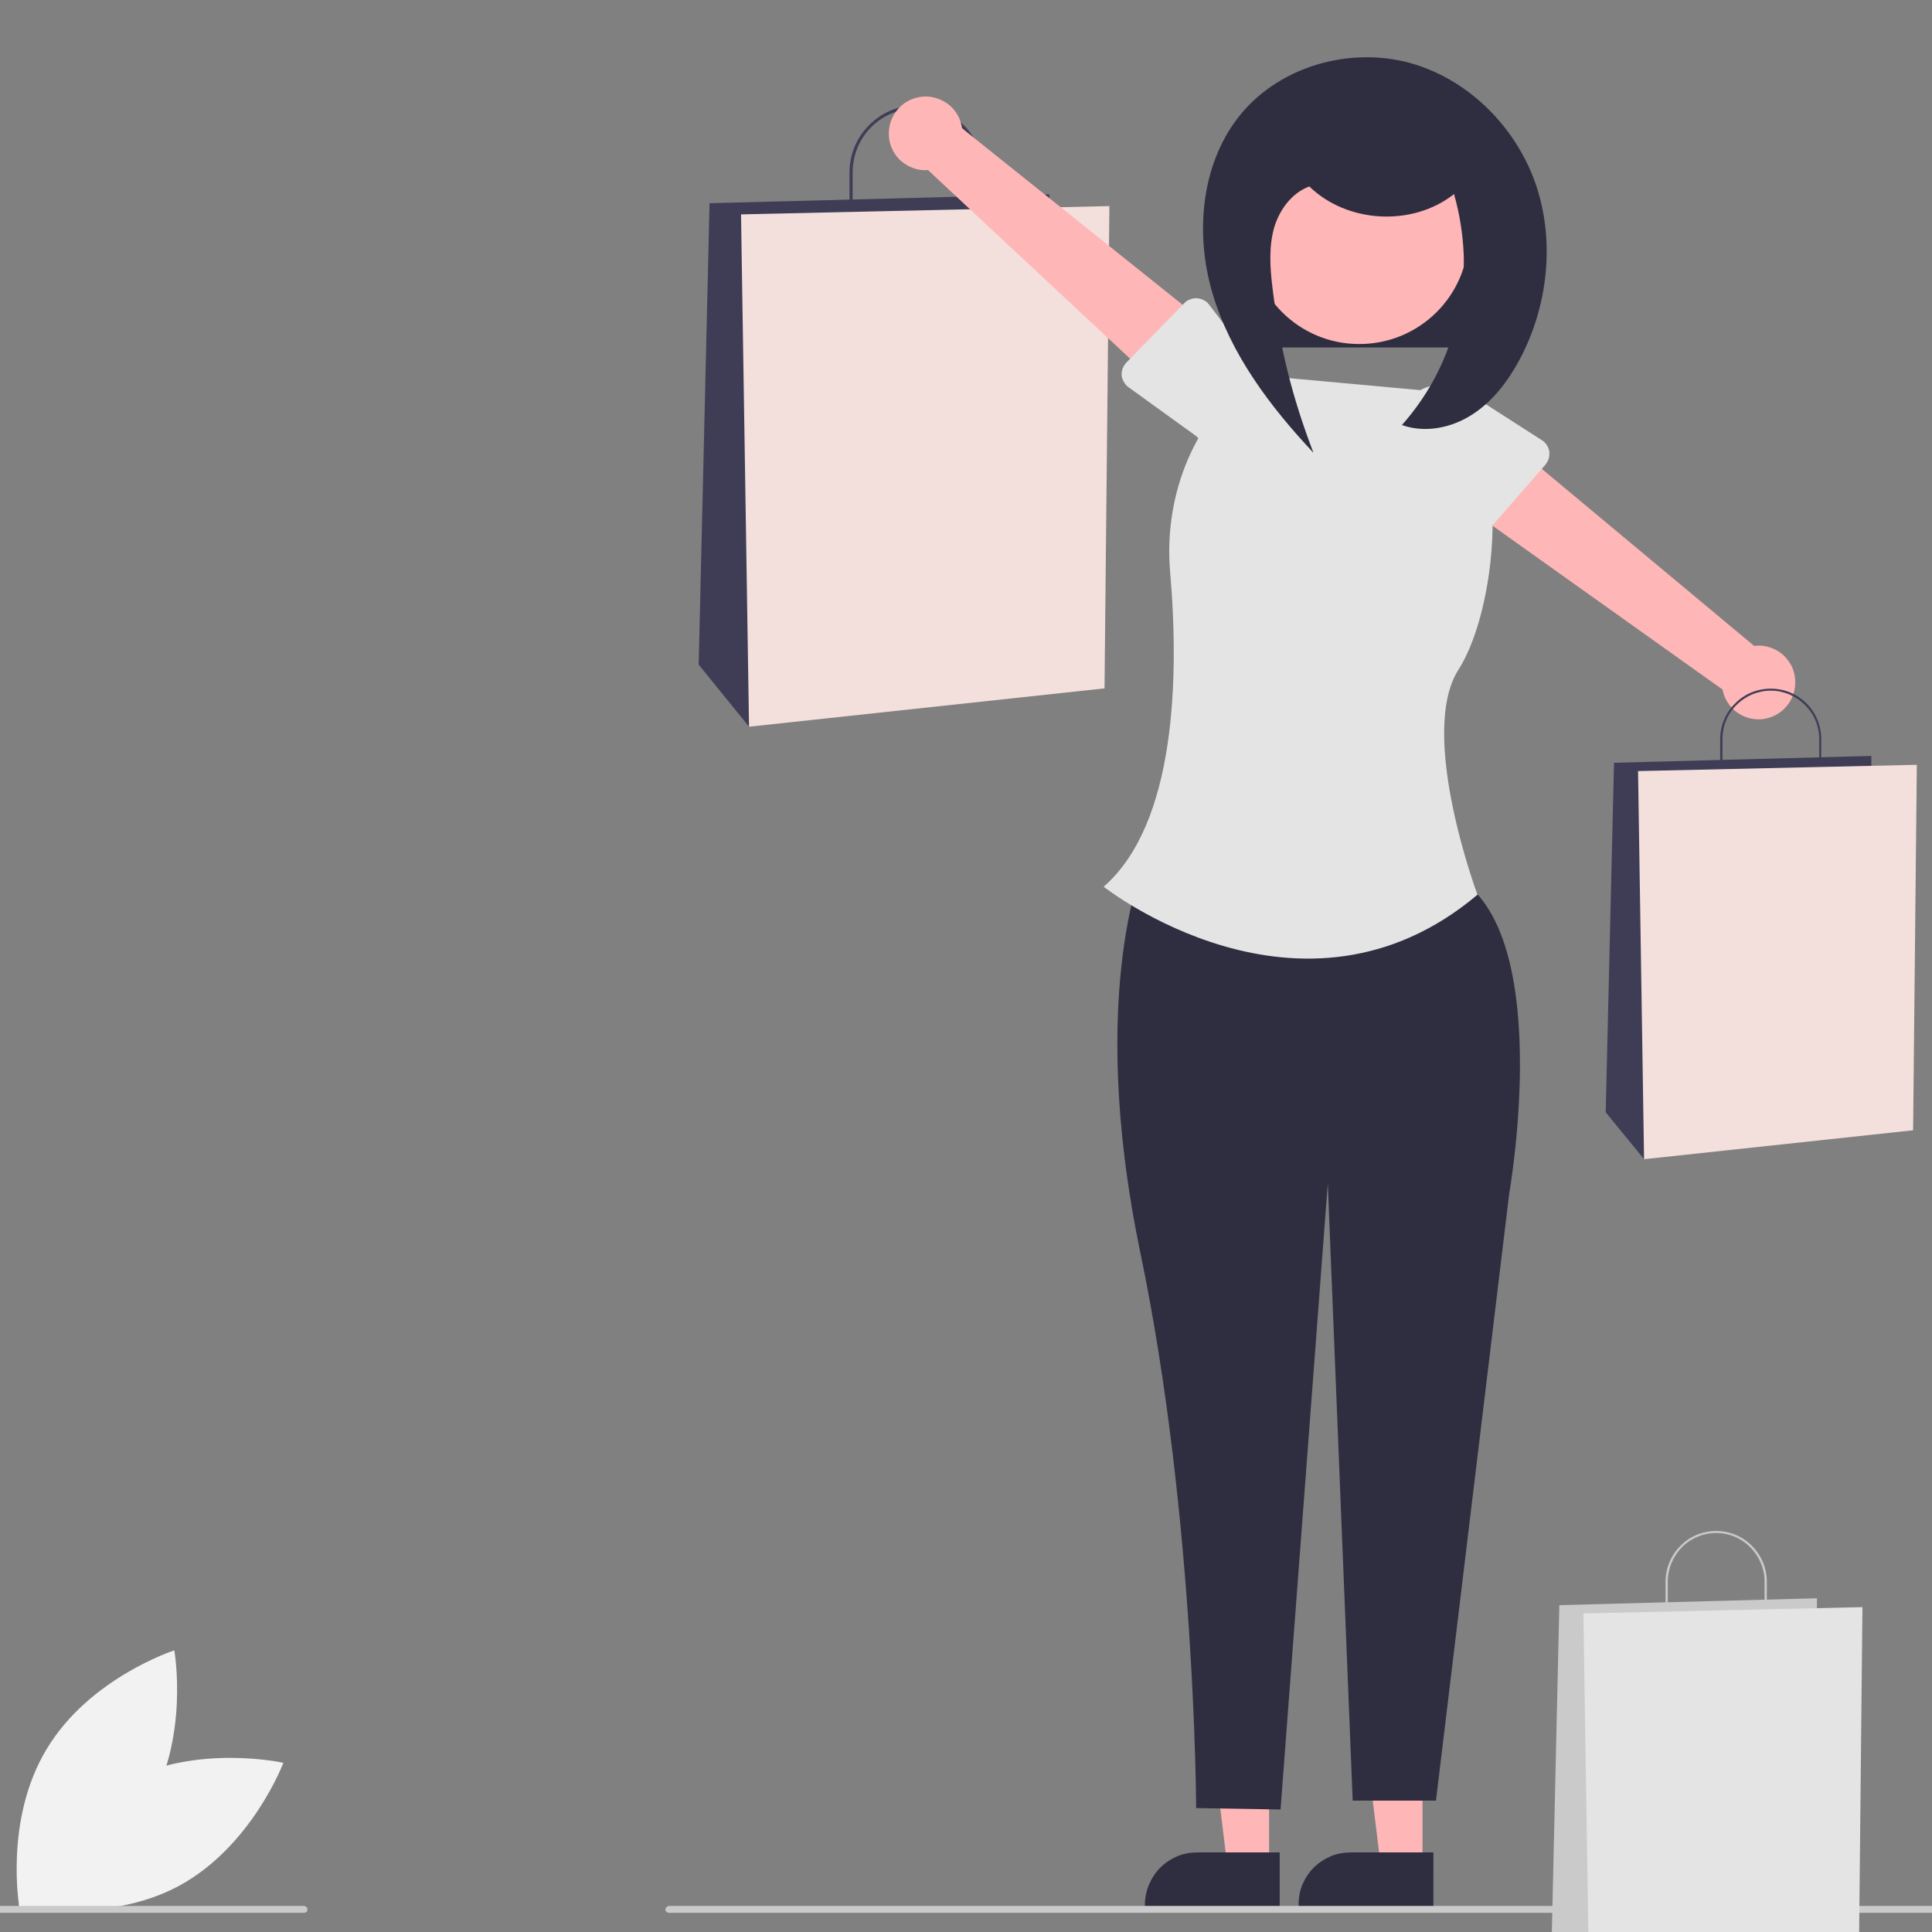 <svg version="1.2" xmlns="http://www.w3.org/2000/svg" viewBox="0 0 675 675" width="675" height="675">
	<rect x="0" y="0" width="675" height="675" fill="#808080" stroke="none"/>
	<title>undraw_successful_purchase_re_mpig-svg</title>
	<style>
		.s0 { fill: #f2f2f2 } 
		.s1 { fill: #2f2e41 } 
		.s2 { fill: #3f3d56 } 
		.s3 { fill: #f3dfdb } 
		.s4 { fill: #ffb6b6 } 
		.s5 { fill: #e4e4e4 } 
		.s6 { fill: #cacaca } 
	</style>
	<path id="Layer" class="s0" d="m43 622.7c-25.5 13.8-36.5 43-36.5 43 0 0 30.5 6.9 56-6.8 25.5-13.8 36.5-43 36.5-43 0 0-30.5-6.9-56 6.8z"/>
	<path id="Layer" class="s0" d="m51.4 632.2c-14.9 24.9-44.6 34.4-44.6 34.4 0 0-5.5-30.7 9.5-55.5 14.9-24.9 44.6-34.5 44.6-34.5 0 0 5.5 30.8-9.5 55.6z"/>
	<path id="Layer" class="s1" d="m433.2 67.8h90.6v53.6h-90.6z"/>
	<path id="Layer" fill-rule="evenodd" class="s2" d="m343.5 76.5h-46.7v-16.3c0-6.2 2.5-12.2 6.9-16.5 4.3-4.4 10.3-6.9 16.5-6.9 6.2 0 12.1 2.5 16.5 6.9 4.3 4.3 6.8 10.3 6.8 16.5zm-45.6-1.1h44.6v-15.2c0-5.9-2.4-11.6-6.6-15.8-4.1-4.2-9.8-6.5-15.7-6.5-6 0-11.6 2.3-15.8 6.5-4.2 4.2-6.5 9.9-6.5 15.8z"/>
	<path id="Layer" class="s2" d="m366.6 74.2v-6.3l-118.7 3.1-3.8 161.2 17.6 21.7 104.9-179.7z"/>
	<path id="Layer" class="s3" d="m387.6 72l-128.7 2.9 2.8 179 124.2-13.4 1.7-168.5z"/>
	<path id="Layer" class="s4" d="m497 651.9h-14.6l-6.9-56.3h21.5v56.3z"/>
	<path id="Layer" class="s1" d="m500.8 666.1h-47.1v-0.6c0-2.4 0.4-4.8 1.3-7 1-2.3 2.3-4.3 4-6 1.7-1.7 3.7-3 6-4 2.2-0.9 4.6-1.3 7-1.3h28.8z"/>
	<path id="Layer" class="s4" d="m443.4 651.9h-14.6l-6.9-56.3h21.5v56.3z"/>
	<path id="Layer" class="s1" d="m447.1 666.1h-47.1v-0.6c0-2.4 0.5-4.8 1.4-7 1-2.3 2.3-4.3 4-6 1.7-1.7 3.7-3 6-4 2.2-0.9 4.6-1.3 7-1.3h28.7z"/>
	<path id="Layer" class="s1" d="m400.5 299.1c0 0-21.3 46-2.1 138.5 19.3 92.5 19.5 194.1 19.5 194.1l29.5 0.5 16.5-218.7 8.7 215.6h29.1l25.6-212.2c0 0 16.8-94.7-20.8-111.7z"/>
	<path id="Layer" class="s5" d="m502.7 136.9l-64.6-5.9c-20.2 14.7-31.6 41.2-29.3 68.6 3.2 37 2.1 88.1-23.2 110.2 0 0 69.1 54.6 130.6 2.8 0 0-21-56.3-6.6-78.7 14.4-22.5 19.6-85.7-6.9-97z"/>
	<path id="Layer" class="s4" d="m310.6 45.3c-0.2 1.9 0 3.8 0.6 5.5 0.6 1.8 1.6 3.4 2.9 4.8 1.3 1.3 2.9 2.3 4.6 3 1.8 0.7 3.7 1 5.5 0.8l85.3 79.6 15.2-23.3-88.6-70.9c-0.4-3.1-1.9-5.9-4.3-8-2.4-2-5.5-3.1-8.6-3.1-3.2 0.1-6.2 1.3-8.5 3.4-2.3 2.2-3.8 5.1-4.1 8.2z"/>
	<path id="Layer" class="s5" d="m393.5 126.7l20.3-20.8q0.8-0.9 2-1.3 1.2-0.5 2.4-0.4 1.3 0.1 2.4 0.7 1.1 0.5 1.8 1.5l17.6 23c3 3 4.7 7 4.7 11.2 0.1 4.2-1.6 8.3-4.5 11.3-3 3-7 4.8-11.2 4.8-4.2 0.1-8.3-1.6-11.3-4.5l-23.4-16.9q-1-0.7-1.6-1.8-0.7-1.1-0.8-2.3-0.1-1.3 0.3-2.4 0.5-1.2 1.3-2.1z"/>
	<path id="Layer" class="s4" d="m627.2 239c0.1-1.9-0.2-3.7-0.9-5.5-0.7-1.7-1.8-3.2-3.1-4.5-1.4-1.3-3-2.2-4.8-2.8-1.8-0.6-3.7-0.8-5.5-0.5l-89.6-74.7-13.9 24.1 92.4 65.8c0.6 3.1 2.3 5.9 4.8 7.8 2.5 1.9 5.6 2.8 8.7 2.6 3.2-0.3 6.1-1.6 8.3-3.9 2.2-2.3 3.5-5.2 3.6-8.4z"/>
	<path id="Layer" class="s5" d="m539.9 162.4l-19 21.8q-0.9 1-2 1.5-1.1 0.5-2.4 0.5-1.2 0-2.4-0.5-1.1-0.6-1.9-1.5l-18.8-22c-3.2-2.8-5.1-6.7-5.4-10.9-0.2-4.2 1.2-8.4 3.9-11.5 2.8-3.2 6.8-5.2 11-5.4 4.2-0.3 8.3 1.1 11.5 3.8l24.3 15.6q1 0.6 1.7 1.7 0.7 1 0.9 2.3 0.1 1.2-0.2 2.4-0.4 1.2-1.2 2.2z"/>
	<path id="Layer" fill-rule="evenodd" class="s2" d="m636.3 270.6h-35.3v-12.3c0-4.7 1.8-9.2 5.2-12.5 3.3-3.4 7.8-5.2 12.5-5.2 4.6 0 9.1 1.8 12.5 5.2 3.3 3.3 5.1 7.8 5.1 12.5zm-34.5-0.8h33.8v-11.6c0-4.5-1.8-8.8-5-11.9-3.2-3.2-7.5-5-11.9-5-4.5 0-8.8 1.8-12 5-3.2 3.1-4.9 7.4-4.9 11.9z"/>
	<path id="Layer" class="s2" d="m653.8 268.9v-4.8l-89.9 2.4-2.9 122.1 13.4 16.4 79.4-136.1z"/>
	<path id="Layer" class="s3" d="m669.7 267.2l-97.4 2.2 2.1 135.6 94-10.1 1.3-127.7z"/>
	<path id="Layer" class="s4" d="m474.9 120.2c-21.1 0-38.1-17-38.1-38.1 0-21.1 17-38.1 38.1-38.1 21.1 0 38.2 17 38.2 38.1 0 21.1-17.1 38.1-38.2 38.1z"/>
	<path id="Layer" class="s1" d="m457.4 65.1c13.2 12.9 36.1 14.2 50.6 2.7 2 7 3.1 14.1 3.4 21.3 0.2 7.2-0.5 14.4-2.1 21.4-1.6 7-4.1 13.8-7.3 20.2-3.3 6.4-7.4 12.4-12.2 17.8 8.1 2.9 17.4 1 24.6-3.7 7.2-4.6 12.5-11.7 16.6-19.3 9.9-18.7 12.4-41.6 5.4-61.6-7.1-20.1-24-36.7-44.5-42.1-20.6-5.3-44.1 1.3-57.9 17.5-14.3 16.9-16.7 41.8-10.4 63.1 6.3 21.3 20.1 39.6 35.3 55.8q-2.7-7-5-14.2-2.3-7.2-4.1-14.5-1.8-7.3-3.1-14.7-1.3-7.4-2.2-14.9c-0.8-6.8-1.2-13.9 0.7-20.5 2-6.6 6.7-12.7 13.3-14.6"/>
	<path id="Layer" class="s6" d="m687.7 668.3h-454c-0.3 0-0.6-0.1-0.8-0.3-0.3-0.2-0.4-0.5-0.4-0.9 0-0.3 0.1-0.6 0.4-0.8 0.2-0.2 0.5-0.4 0.8-0.4h454c0.3 0 0.6 0.2 0.8 0.4 0.2 0.2 0.4 0.5 0.4 0.8 0 0.4-0.2 0.7-0.4 0.9-0.2 0.2-0.5 0.3-0.8 0.3z"/>
	<path id="Layer" class="s6" d="m106.2 668.3h-193c-0.3 0-0.6-0.1-0.9-0.3-0.2-0.2-0.3-0.5-0.3-0.9 0-0.3 0.1-0.6 0.3-0.8 0.3-0.2 0.6-0.4 0.9-0.4h193c0.3 0 0.6 0.2 0.9 0.4 0.2 0.2 0.3 0.5 0.3 0.8 0 0.4-0.1 0.7-0.3 0.9-0.3 0.2-0.6 0.3-0.9 0.3z"/>
	<path id="Layer" fill-rule="evenodd" class="s6" d="m617.3 564.9h-35.4v-12.3c0-4.7 1.9-9.2 5.2-12.5 3.3-3.4 7.8-5.2 12.5-5.2 4.7 0 9.2 1.8 12.5 5.2 3.3 3.3 5.2 7.8 5.2 12.5zm-34.6-0.8h33.8v-11.6c0-4.4-1.8-8.7-5-11.9-3.1-3.2-7.4-5-11.9-5-4.5 0-8.8 1.8-12 5-3.1 3.2-4.9 7.5-4.9 11.9z"/>
	<path id="Layer" class="s6" d="m634.8 563.2v-4.8l-90 2.4-2.8 122.1 13.3 16.4 79.5-136.1z"/>
	<path id="Layer" class="s5" d="m650.7 561.5l-97.5 2.2 2.1 135.6 94.1-10.1 1.3-127.7z"/>
</svg>